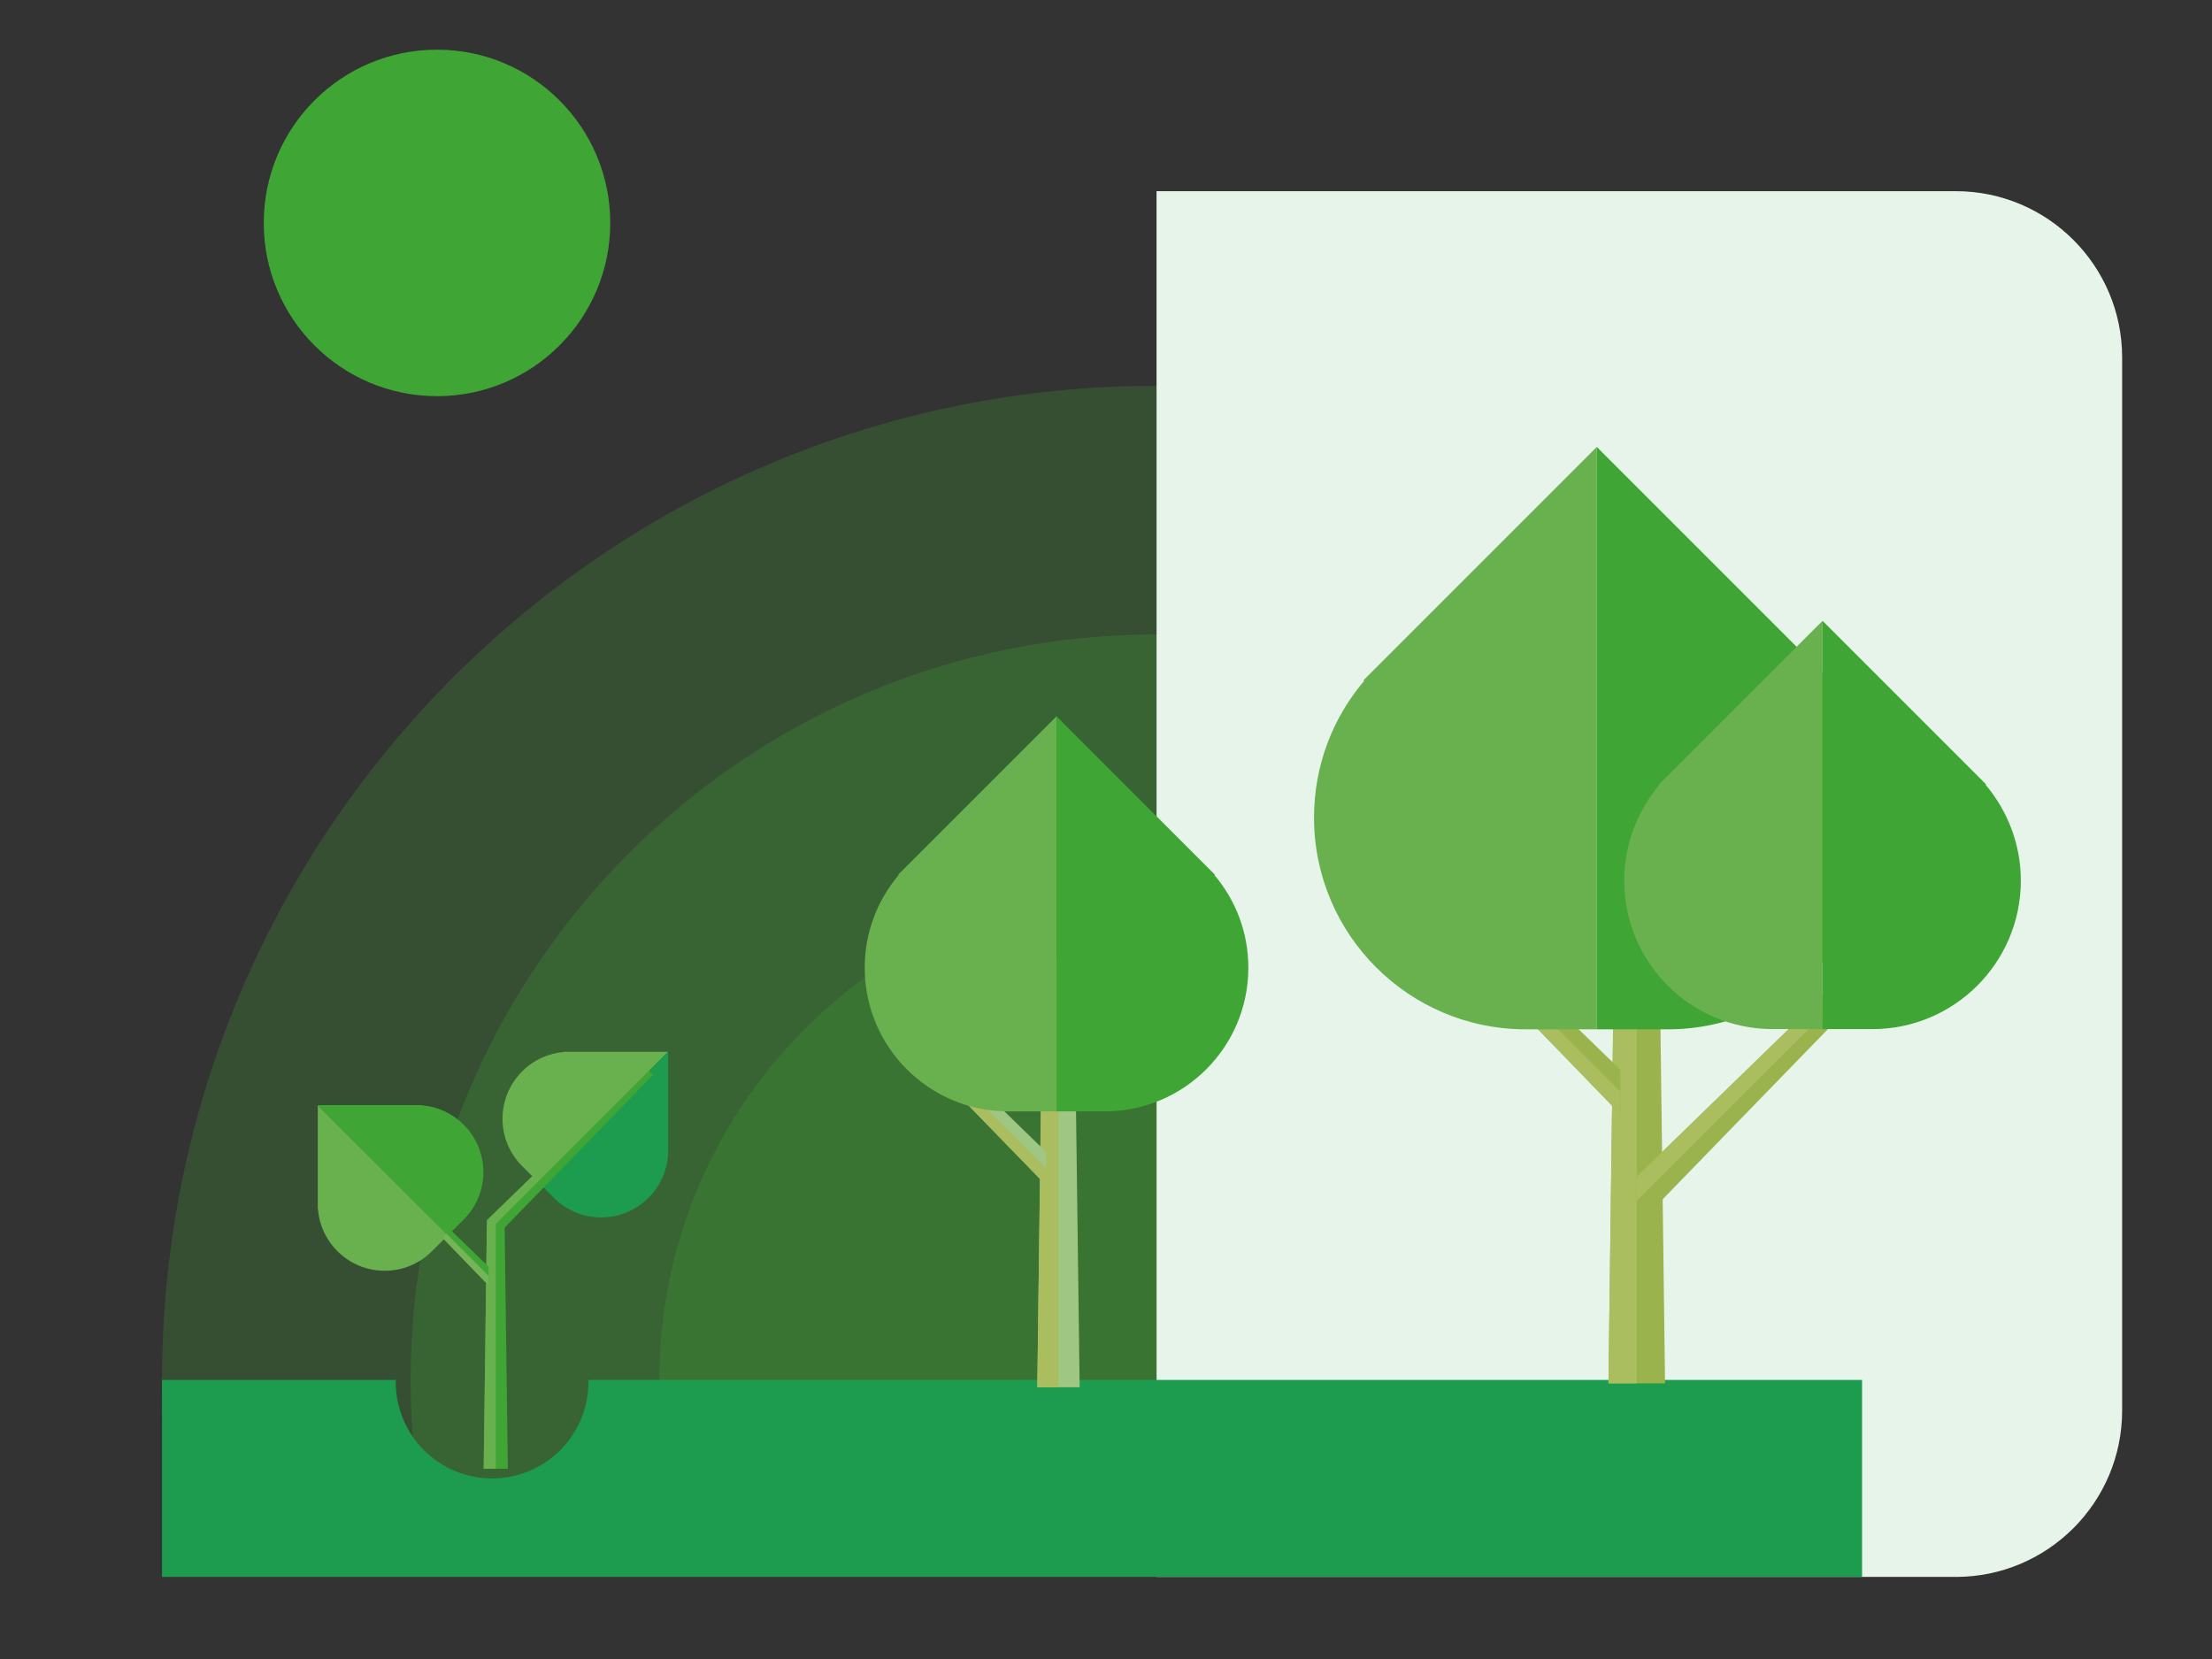 <?xml version="1.0" encoding="utf-8"?>
<!-- Generator: Adobe Illustrator 25.2.1, SVG Export Plug-In . SVG Version: 6.00 Build 0)  -->
<svg version="1.1" id="Ebene_1" xmlns="http://www.w3.org/2000/svg" xmlns:xlink="http://www.w3.org/1999/xlink" x="0px" y="0px"
	 viewBox="0 0 1024 768" enable-background="new 0 0 1024 768" xml:space="preserve">
<rect x="0" y="0" width="1024" height="768" fill="#333333" stroke="none"/>
<g>
	<defs>
		<rect id="SVGID_1_" x="73.8" y="23" width="908.6" height="707"/>
	</defs>
	<clipPath id="SVGID_2_">
		<use xlink:href="#SVGID_1_"  overflow="visible"/>
	</clipPath>
	<g clip-path="url(#SVGID_2_)">
		<defs>
			<rect id="SVGID_3_" x="73.8" y="23" width="908.6" height="707"/>
		</defs>
		<clipPath id="SVGID_4_">
			<use xlink:href="#SVGID_3_"  overflow="visible"/>
		</clipPath>
		<path clip-path="url(#SVGID_4_)" fill="#3FA535" d="M202.3,183.4c44.3,0,80.2-35.9,80.2-80.2c0-44.3-35.9-80.2-80.2-80.2
			s-80.2,35.9-80.2,80.2C122.1,147.5,158,183.4,202.3,183.4"/>
	</g>
	<g clip-path="url(#SVGID_2_)">
		<defs>
			<rect id="SVGID_5_" x="73.8" y="178.7" width="461.6" height="505.7"/>
		</defs>
		<clipPath id="SVGID_6_">
			<use xlink:href="#SVGID_5_"  overflow="visible"/>
		</clipPath>
		<g opacity="0.25" clip-path="url(#SVGID_6_)">
			<g>
				<defs>
					<rect id="SVGID_7_" x="59.2" y="166.4" width="952.3" height="934.8"/>
				</defs>
				<clipPath id="SVGID_8_">
					<use xlink:href="#SVGID_7_"  overflow="visible"/>
				</clipPath>
				<path clip-path="url(#SVGID_8_)" fill="#3FA535" d="M535.4,1099.4c254.3,0,460.4-206.1,460.4-460.4
					c0-254.3-206.1-460.4-460.4-460.4S75,384.8,75,639.1C75,893.3,281.1,1099.4,535.4,1099.4"/>
			</g>
		</g>
		<g opacity="0.25" clip-path="url(#SVGID_6_)">
			<g>
				<defs>
					<rect id="SVGID_9_" x="174.3" y="281.5" width="722.1" height="704.6"/>
				</defs>
				<clipPath id="SVGID_10_">
					<use xlink:href="#SVGID_9_"  overflow="visible"/>
				</clipPath>
				<path clip-path="url(#SVGID_10_)" fill="#3FA535" d="M535.4,984.3c190.7,0,345.3-154.6,345.3-345.3
					c0-190.7-154.6-345.3-345.3-345.3S190.1,448.4,190.1,639.1C190.1,829.8,344.7,984.3,535.4,984.3"/>
			</g>
		</g>
		<g opacity="0.25" clip-path="url(#SVGID_6_)">
			<g>
				<defs>
					<rect id="SVGID_11_" x="289.4" y="396.6" width="492" height="474.4"/>
				</defs>
				<clipPath id="SVGID_12_">
					<use xlink:href="#SVGID_11_"  overflow="visible"/>
				</clipPath>
				<path clip-path="url(#SVGID_12_)" fill="#3FA535" d="M535.4,869.3c127.1,0,230.2-103.1,230.2-230.2S662.5,408.9,535.4,408.9
					S305.2,511.9,305.2,639.1S408.3,869.3,535.4,869.3"/>
			</g>
		</g>
	</g>
	<g clip-path="url(#SVGID_2_)">
		<defs>
			<rect id="SVGID_13_" x="73.8" y="23" width="908.6" height="707"/>
		</defs>
		<clipPath id="SVGID_14_">
			<use xlink:href="#SVGID_13_"  overflow="visible"/>
		</clipPath>
		<path clip-path="url(#SVGID_14_)" fill="#E6F4EA" d="M982.4,653V165.5c0-42.5-34.5-77-77-77h-370V730h370
			C947.9,730,982.4,695.5,982.4,653"/>
		<path clip-path="url(#SVGID_14_)" fill="#1D9C4F" d="M862,730v-91.2H272.4c0,0.3,0,0.6,0,1c0,24.7-20,44.6-44.6,44.6
			c-24.7,0-44.6-20-44.6-44.6c0-0.3,0-0.6,0-1H75V730H862z"/>
		<path clip-path="url(#SVGID_14_)" fill="#69B14F" d="M309.3,486.9L309.3,486.9h-48.3v0.1c-7.1,0.6-13.9,3.6-19.3,9
			c-12.1,12.1-12.1,31.7,0,43.8l7.4,7.4L309.3,486.9z"/>
		<path clip-path="url(#SVGID_14_)" fill="#1D9C4F" d="M309.3,486.9L309.3,486.9v48.3l-0.1,0c-0.6,7.1-3.6,13.9-9,19.3
			c-12.1,12.1-31.7,12.1-43.8,0l-7.4-7.4L309.3,486.9z"/>
		<path clip-path="url(#SVGID_14_)" fill="#69B14F" d="M147.1,511.6L147.1,511.6v48.3l0.1,0c0.6,7.1,3.6,13.9,9,19.3
			c12.1,12.1,31.7,12.1,43.8,0l7.4-7.4L147.1,511.6z"/>
		<path clip-path="url(#SVGID_14_)" fill="#3FA535" d="M147.1,511.6L147.1,511.6h48.3v0.1c7.1,0.6,13.9,3.6,19.3,9
			c12.1,12.1,12.1,31.7,0,43.8l-7.4,7.4L147.1,511.6z"/>
	</g>
	<polygon clip-path="url(#SVGID_2_)" fill="#3FA535" points="298.5,493.9 225.4,564.9 231.2,570.8 302.3,497.6 	"/>
	<polygon clip-path="url(#SVGID_2_)" fill="#69B14F" points="300.4,495.7 298.5,493.9 225.4,564.9 228.3,567.8 	"/>
	<polygon clip-path="url(#SVGID_2_)" fill="#3FA535" points="225.4,567 223.9,679.9 235.1,679.9 233.6,567 	"/>
	<polygon clip-path="url(#SVGID_2_)" fill="#69B14F" points="229.5,564.9 225.4,564.9 223.9,679.9 229.5,679.9 	"/>
	<polygon clip-path="url(#SVGID_2_)" fill="#3FA535" points="204.7,572.9 226.2,595.1 226.2,586.4 208.4,569.2 	"/>
	<polygon clip-path="url(#SVGID_2_)" fill="#75B558" points="204.7,572.9 226.2,595.1 226.2,590.7 206.6,571 	"/>
	<polygon clip-path="url(#SVGID_2_)" fill="#9AB34C" points="748.1,376.6 744.6,640.4 770.8,640.4 767.4,376.6 	"/>
	<polygon clip-path="url(#SVGID_2_)" fill="#AABD5F" points="748,376.6 744.6,640.4 757.7,640.4 757.7,376.6 	"/>
	<polygon clip-path="url(#SVGID_2_)" fill="#9AB34C" points="694,457.9 750.1,515.8 750.1,495.2 702.7,449.2 	"/>
	<polygon clip-path="url(#SVGID_2_)" fill="#AABD5F" points="694,457.9 750.1,515.8 750.1,505.3 698.4,453.6 	"/>
	<polygon clip-path="url(#SVGID_2_)" fill="#9AB34C" points="757.7,544.7 757.7,556.4 768.5,556.4 853,469.4 844.2,460.7 	"/>
	<polygon clip-path="url(#SVGID_2_)" fill="#AABD5F" points="757.7,544.7 757.7,555.9 848.6,465.1 844.2,460.7 	"/>
	<polygon clip-path="url(#SVGID_2_)" fill="#9FC783" points="482.8,444.3 480.2,642.2 499.8,642.2 497.2,444.3 	"/>
	<polygon clip-path="url(#SVGID_2_)" fill="#AABD5F" points="482.7,444.3 480.2,642.2 490,642.2 490,444.3 	"/>
	<polygon clip-path="url(#SVGID_2_)" fill="#9FC783" points="442.2,505.4 484.3,548.7 484.3,533.3 448.8,498.8 	"/>
	<polygon clip-path="url(#SVGID_2_)" fill="#AABD5F" points="442.2,505.4 484.3,548.7 484.3,540.9 445.5,502.1 	"/>
	<g clip-path="url(#SVGID_2_)">
		<defs>
			<rect id="SVGID_15_" x="73.8" y="23" width="908.6" height="707"/>
		</defs>
		<clipPath id="SVGID_16_">
			<use xlink:href="#SVGID_15_"  overflow="visible"/>
		</clipPath>
		<path clip-path="url(#SVGID_16_)" fill="#69B14F" d="M489.1,331.6L489.1,331.6l-73.3,73.3l0.2,0.2c-9.8,11.6-15.7,26.5-15.7,42.9
			c0,36.7,29.8,66.5,66.5,66.5h22.3V331.6z"/>
		<path clip-path="url(#SVGID_16_)" fill="#3FA535" d="M489.1,331.6L489.1,331.6l73.3,73.3l-0.2,0.2c9.8,11.6,15.7,26.5,15.7,42.9
			c0,36.7-29.8,66.5-66.5,66.5h-22.3V331.6z"/>
		<path clip-path="url(#SVGID_16_)" fill="#69B14F" d="M739.2,206.9L739.2,206.9l-108,108l0.3,0.3c-14.5,17.1-23.2,39.1-23.2,63.3
			c0,54.1,43.9,98,98,98l32.9,0V206.9z"/>
		<path clip-path="url(#SVGID_16_)" fill="#3FA535" d="M739.2,206.9L739.2,206.9l108,108l-0.3,0.3c14.5,17.1,23.2,39.1,23.2,63.3
			c0,54.1-43.9,98-98,98l-32.9,0V206.9z"/>
		<path clip-path="url(#SVGID_16_)" fill="#69B14F" d="M843.7,287.4L843.7,287.4l-75.7,75.7l0.2,0.2c-10.1,12-16.3,27.4-16.3,44.4
			c0,37.9,30.8,68.7,68.7,68.7h23.1V287.4z"/>
		<path clip-path="url(#SVGID_16_)" fill="#3FA535" d="M843.7,287.4L843.7,287.4l75.7,75.7l-0.2,0.2c10.1,12,16.3,27.4,16.3,44.4
			c0,37.9-30.8,68.7-68.7,68.7h-23.1V287.4z"/>
	</g>
</g>
</svg>
